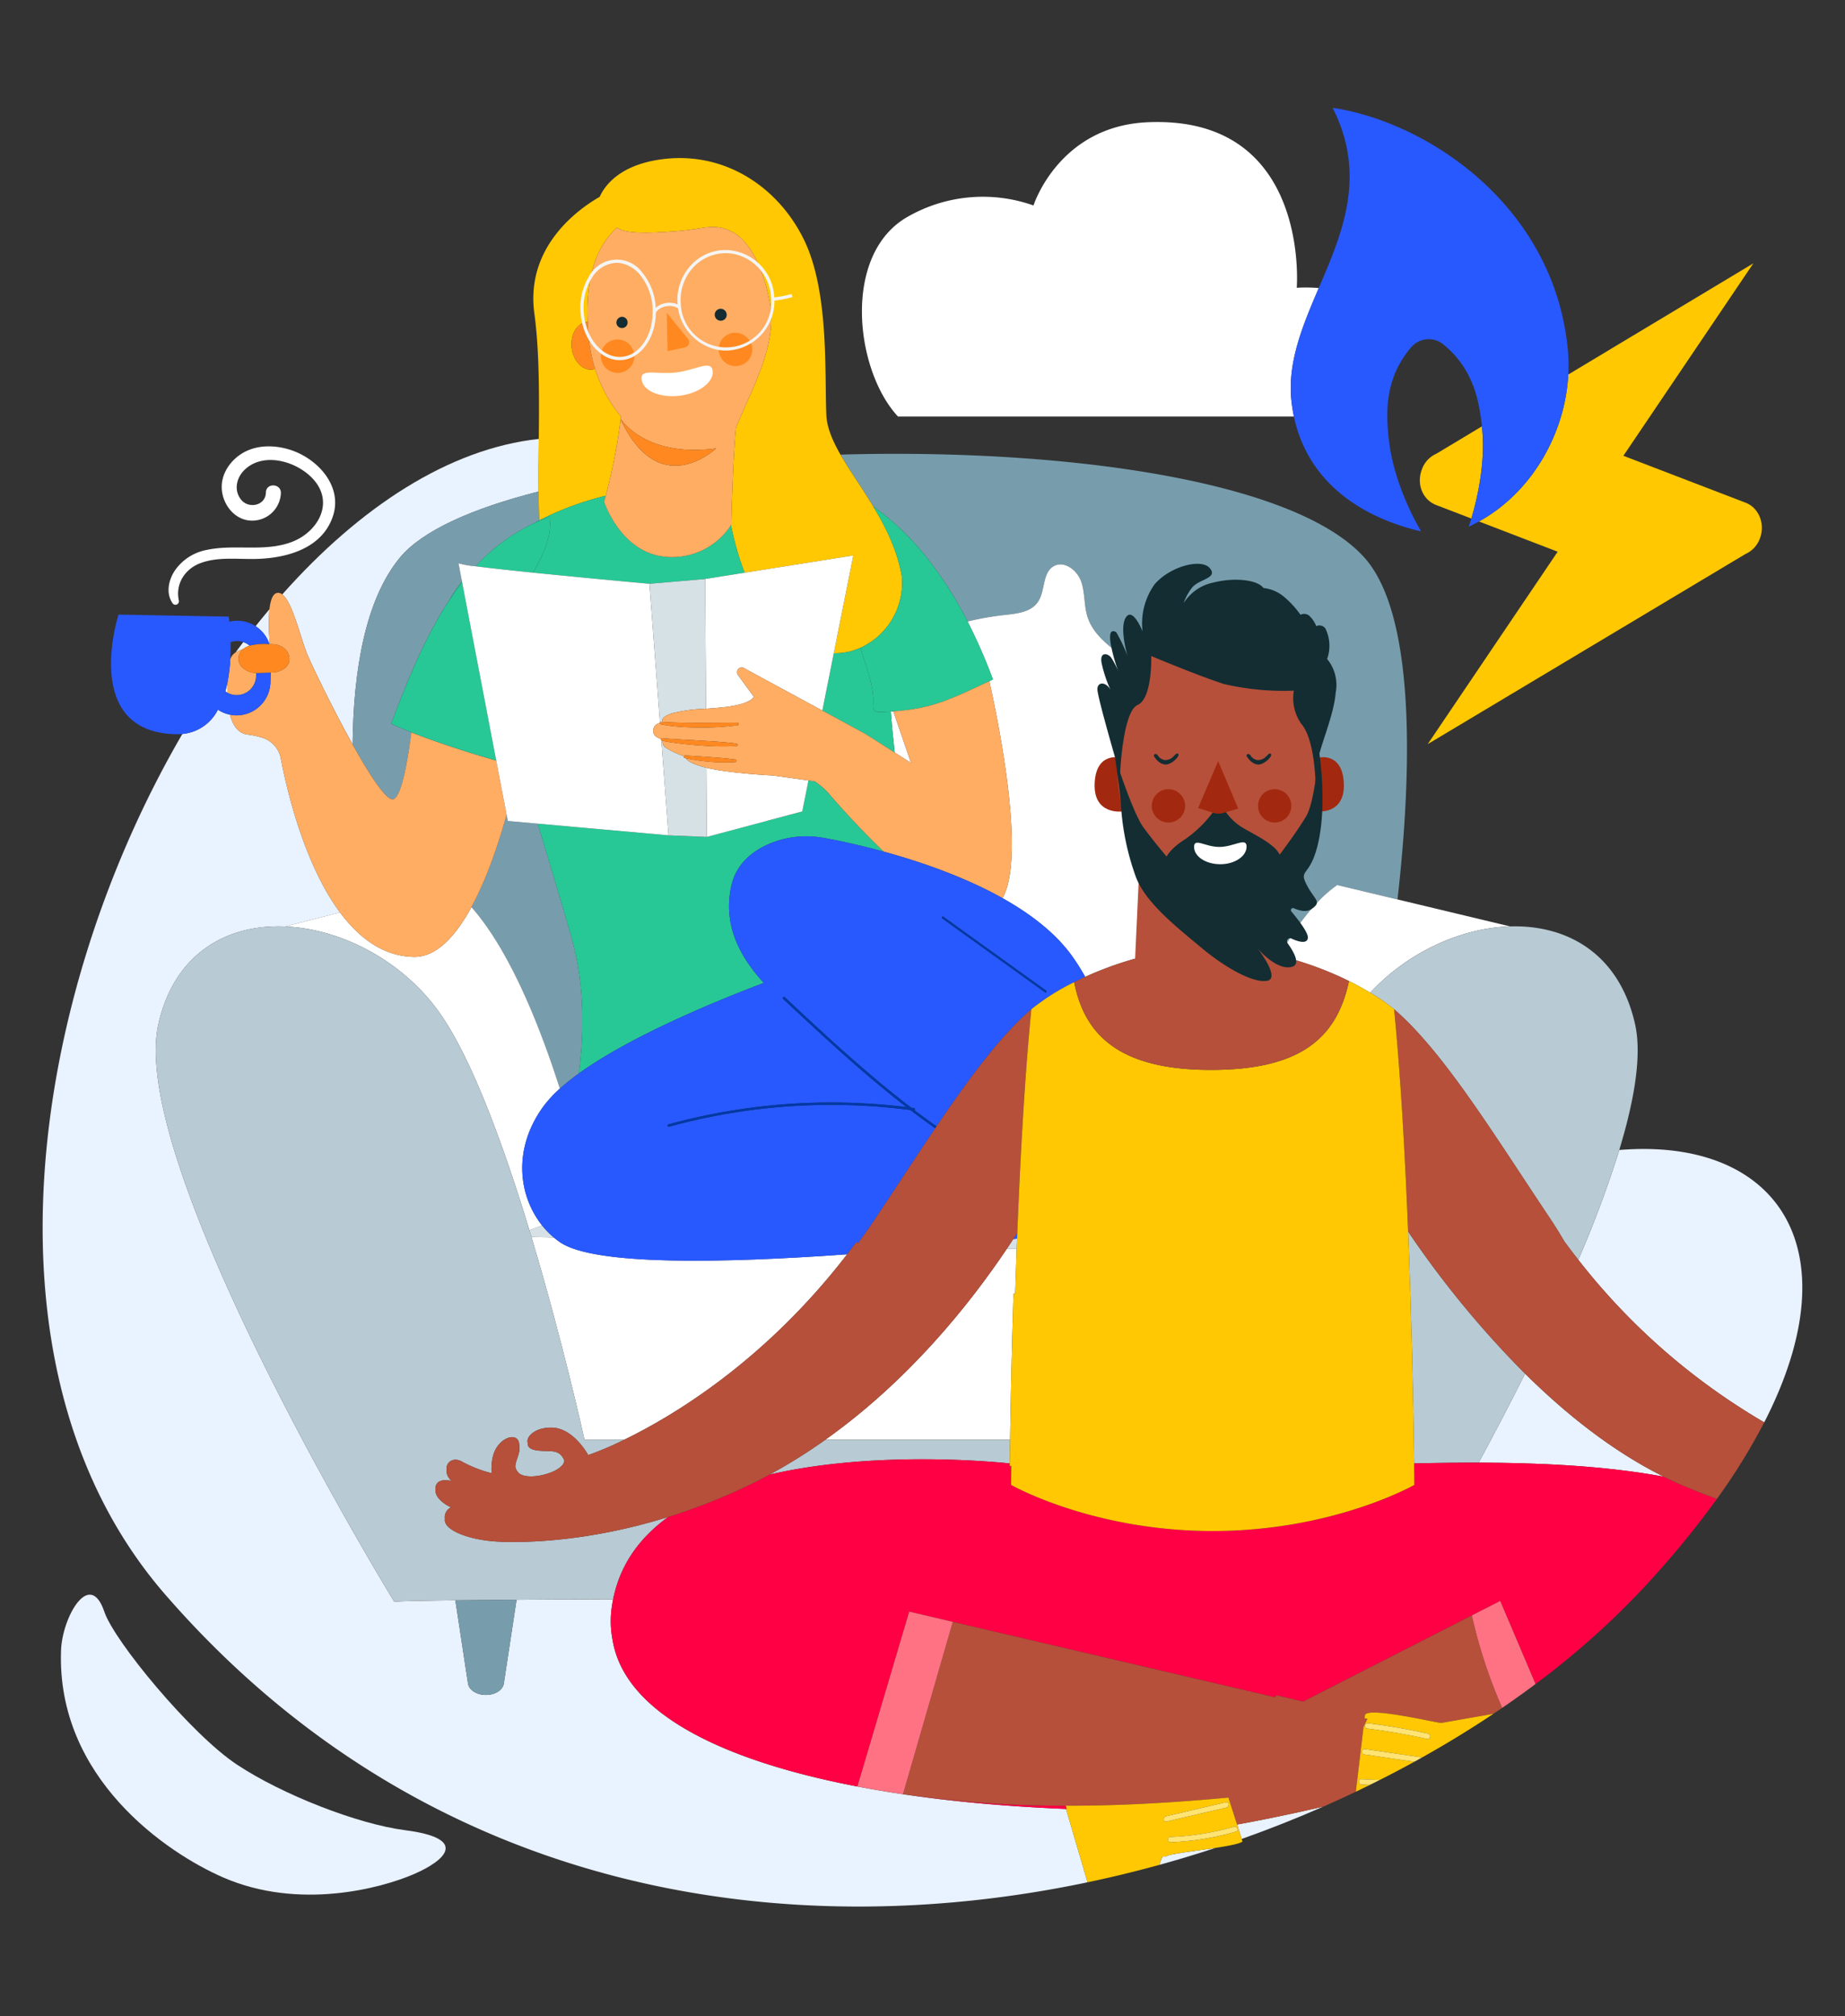 <?xml version="1.0" encoding="UTF-8"?>
<svg xmlns="http://www.w3.org/2000/svg" id="Calque_1" data-name="Calque 1" viewBox="0 0 476 520">
  <rect x="0" y="0" width="476" height="520" fill="#333333" stroke="none"/>
  <defs>
    <style>.cls-1{fill:none;}.cls-2{fill:#fff;}.cls-3{fill:#e9f2ff;}.cls-4{fill:#779dad;}.cls-5{fill:#d6e1e6;}.cls-6{fill:#b8cad3;}.cls-7{fill:#ffc802;}.cls-8{fill:#27c896;}.cls-9{fill:#ffad63;}.cls-10{fill:#2859ff;}.cls-11{fill:#ff8920;}.cls-12{fill:#ffc800;}.cls-13{fill:#f04;}.cls-14{fill:#b6503a;}.cls-15{fill:#ff7283;}.cls-16{fill:#ffe473;}.cls-17{fill:#0039a9;}.cls-18{fill:#132d32;}.cls-19{fill:#f5f5f5;}.cls-20{fill:#a2290f;}</style>
  </defs>
  <title>476x520_Offre-Standard-Fixe</title>
  <path class="cls-1" d="M60.754,168.317q1-1.365,2.013-2.706a4.666,4.666,0,0,0-3.276.021c.027,1.351.012,2.838-.073,4.387A3.084,3.084,0,0,1,60.754,168.317Z"></path>
  <path class="cls-2" d="M333.827,107.438a40.158,40.158,0,0,1-.667-4.291c-.983-9.884,2.975-19.259,7.076-28.856a41.619,41.619,0,0,0-5.682-.063s3.581-44.527-38.454-42.7C273.127,32.528,266.635,53,266.635,53a39.04,39.04,0,0,0-32.674,3.036c-16.73,9.738-13.4,39.452-2.284,51.4Z"></path>
  <path class="cls-3" d="M455.165,366.866c23.273-45.336,2.936-73.566-37.4-70.251a282.3,282.3,0,0,1-10.575,28.308A168.27,168.27,0,0,0,455.165,366.866Z"></path>
  <path class="cls-3" d="M275.025,466.577c-59.051-2.382-112.4-15.538-116.992-43.622a25.483,25.483,0,0,1-.156-8.723c.088-.593.2-1.169.315-1.744-9.13.036-17.54.08-24.926.132l-3.285,21.613c-.275,1.811-2.567,3.121-5.118,2.926-2.212-.17-3.893-1.417-4.121-2.926l-3.264-21.472c-9.773.113-15.579.25-15.74.412,0,0-69.054-112.667-60.876-149.011,4.13-18.357,17.765-25.814,32.708-25.192l14.162-3.625c-9.422-12.679-13.867-32.291-15.277-39.692a6.96,6.96,0,0,0-4.6-5.319,20.676,20.676,0,0,0-3.981-.871c-2.46-.308-3.828-2.4-4.541-5.129a8.72,8.72,0,0,1-3.113-1.284,11.428,11.428,0,0,1-9.176,6.268C7.534,257.144-7.1,354.075,42.657,411.31c66.511,76.509,158.017,90.964,237.934,74.186l-2.135-7.256Z"></path>
  <path class="cls-3" d="M300.829,478.867l-.941.012c-.279.646-.539,1.358-.782,2.122q7.347-2.026,14.515-4.383C308.029,477.469,301.138,478.211,300.829,478.867Z"></path>
  <path class="cls-3" d="M79.127,168.416c.978,2.445,6.454,13.923,11.839,23.588.211-18.836,3.2-37.253,12.2-48.16,5.752-6.97,18.664-12.708,35.774-17.059-.042-4.27.011-8.86.058-13.573-23.129,2.5-46.157,17.552-66.174,40.1C75.476,155.328,77.477,164.289,79.127,168.416Z"></path>
  <path class="cls-3" d="M69.523,166.167c.041,0,.083,0,.125,0a49.815,49.815,0,0,1-.126-9.026q-1.808,2.147-3.579,4.375A8.8,8.8,0,0,1,69.523,166.167Z"></path>
  <path class="cls-3" d="M326.694,469.159c-2.6.522-5.122,1-7.538,1.44l1.193,3.718q10.785-3.824,21.044-8.339c-5.093,1.178-9.992,2.237-14.625,3.167Z"></path>
  <path class="cls-3" d="M429.228,380.874c-13.267-6.576-25.366-16.274-35.767-26.566-4.047,8.085-8.131,15.854-11.977,22.954C396.082,377.291,413.646,377.962,429.228,380.874Z"></path>
  <path class="cls-3" d="M58.708,175.866c-.163.833-.346,1.662-.575,2.472a5.035,5.035,0,0,0,.521.325C58.639,177.711,58.662,176.769,58.708,175.866Z"></path>
  <path class="cls-3" d="M62.741,167.415c.009-.007.015-.017.024-.024a4.854,4.854,0,0,1,1.634-.854,4.976,4.976,0,0,0-1.632-.925q-1.014,1.34-2.013,2.706A7.656,7.656,0,0,1,62.741,167.415Z"></path>
  <path class="cls-3" d="M104.506,472.058c-12.16-1.563-31.617-9.12-43.415-16.944s-31.614-31.8-34.167-39.386c-3.753-11.16-10.866,1.325-11.177,9.952-1.186,32.967,27.333,52.263,41.836,58.567,19.6,8.518,40.738,2.764,49.063-.8S121.088,474.19,104.506,472.058Z"></path>
  <path class="cls-4" d="M120.741,434.233c.229,1.509,1.909,2.756,4.121,2.926,2.551.2,4.843-1.115,5.118-2.926l3.285-21.613c-5.987.042-11.307.089-15.788.141Z"></path>
  <path class="cls-4" d="M232.63,136.707l.113.109c.336.324.671.648,1,.979q1.361,1.352,2.63,2.785c.1.106.189.214.284.321.267.305.534.61.8.919a95.2,95.2,0,0,1,12.167,18.473,76.063,76.063,0,0,1,9.661-1.691c3.113-.337,6.678-.726,8.469-3.295,1.991-2.856,1.108-7.6,4.152-9.3,2.693-1.5,6.035,1.08,7.047,3.988s.7,6.138,1.625,9.075c1.644,5.208,6.7,8.4,11.113,11.624,10.481,7.667,16.323,21.929,17.448,39.037a87.808,87.808,0,0,1,.372,17.669c-.729,5.783-2.33,11.43-3.218,17.185,2.123-.262,4.314-.469,6.589-.592a93.621,93.621,0,0,1,17.228,2.537c4.387-7.848,9.368-14.437,14.9-18.265l15.536,3.721c3.222-28.24,5.561-72.408-8.521-88.148-18.007-20.128-78.146-28.208-135.171-26.58,2.37,4.135,5.542,8.547,8.466,13.385A62.484,62.484,0,0,1,232.63,136.707Z"></path>
  <path class="cls-4" d="M149.335,276.876c1.227-9.326,1.722-22.261-1.817-34.827-1.819-6.459-5.24-17.913-8.773-29.6l-7.737-.689-.307-1.6c-2.488,8.887-5.533,17.294-9.079,23.812,9.821,11.12,17.537,30.317,22.814,46.817A57.7,57.7,0,0,1,149.335,276.876Z"></path>
  <path class="cls-4" d="M115.88,154.866a29.9,29.9,0,0,1,3.311-4.858l-.9-4.724c-.018-.017-.024-.033-.009-.048l.009.048a22.637,22.637,0,0,0,4.449.777,48.168,48.168,0,0,1,14.484-10.82q.97-.536,1.934-1.031c-.122-2.323-.185-4.812-.211-7.425-17.11,4.352-30.022,10.089-35.774,17.059-9,10.907-11.992,29.323-12.2,48.16,4.516,8.105,8.968,14.936,10.647,14.079,2.031-1.037,3.555-9.672,4.514-17.206-1.868-.737-3.627-1.476-5.192-2.2C105.065,175.61,109.613,164.363,115.88,154.866Z"></path>
  <path class="cls-5" d="M261.429,319.579q-.791,1.214-1.649,2.493l2.518.062q.05-1.326.1-2.661Z"></path>
  <path class="cls-5" d="M139.866,316.084l-3.3,1.208q.268.88.531,1.757l5.788.143A21.943,21.943,0,0,1,139.866,316.084Z"></path>
  <path class="cls-2" d="M113.55,261.435c8.325,11.892,16.476,34.335,23.021,55.858l3.3-1.208c-6.088-7.623-7.707-19.754.393-30.8a30.4,30.4,0,0,1,4.178-4.5c-5.277-16.5-12.993-35.7-22.814-46.817-4.261,7.834-9.244,12.938-14.85,12.838-7.88-.14-14.135-4.862-19.042-11.464l-14.162,3.625C88.21,239.578,104.106,247.945,113.55,261.435Z"></path>
  <path class="cls-2" d="M330.1,246.535a86.785,86.785,0,0,1,17.924,6.5c2.11,1.047,3.935,2.071,5.486,3.007,9.656-10.423,23.361-16.7,36.063-17.1l-29.042-6.956L345,228.271C339.472,232.1,334.491,238.687,330.1,246.535Z"></path>
  <path class="cls-2" d="M218.564,323.515c-31.974,2.3-65.239,2.962-74.069-3.1-.553-.38-1.088-.791-1.606-1.227l-5.788-.143c8.166,27.148,13.7,52.327,13.7,52.327h10.19C173.69,365.216,197.379,351.035,218.564,323.515Z"></path>
  <path class="cls-2" d="M259.779,322.072c-9.587,14.282-25.29,33.992-46.882,49.3H260.59c.138-8.88.4-22.394.883-37.7.141.019.283.041.424.059.12-3.775.252-7.655.4-11.6Z"></path>
  <path class="cls-6" d="M172.406,391.267c-21.07,6.564-37.61,6.663-43.743,6.369-7.859-.377-14.266-3.069-13.889-5.814,0-.036.014-.067.02-.1a1.712,1.712,0,0,1-.026-.573,2.731,2.731,0,0,1,1.612-2.357c-2.358-1.076-4.267-2.927-4-4.6a2.029,2.029,0,0,1,.038-.871c.5-1.8,2.662-1.652,4.078-1.339a5.146,5.146,0,0,1-.768-.915,2.951,2.951,0,0,1-.495-1.937c-.271-1.993,1.778-3.482,4.109-2.05a32.881,32.881,0,0,0,7.5,2.9,14.1,14.1,0,0,1,.275-4.11c1.059-4.9,6.12-6.684,6.764-3.785a3.81,3.81,0,0,1,.083.779c.359,2.017-1,3.728-1.021,5.461a3.223,3.223,0,0,0,.777,1.491c2.1,2.4,11.671.049,11.868-3.083-.008-.023-.011-.046-.02-.069-1.373-3.472-4.522-1.857-7.913-2.745-1.122-.294-1.578-.969-1.5-1.734-.553-1.586,1.957-4.088,6.26-3.965,5.637.161,9.341,7.086,9.341,7.086a83.194,83.194,0,0,0,9.237-3.934H150.8s-5.535-25.178-13.7-52.327q-.264-.877-.531-1.757c-6.545-21.523-14.7-43.965-23.021-55.858-9.443-13.49-25.34-21.857-39.981-22.467-14.942-.622-28.577,6.835-32.708,25.192-8.177,36.344,60.876,149.011,60.876,149.011.161-.161,5.967-.3,15.74-.412,4.481-.052,9.8-.1,15.788-.141,7.386-.052,15.8-.1,24.926-.132C160.025,403.328,165.24,396.435,172.406,391.267Z"></path>
  <path class="cls-6" d="M364.833,377.451c4.757-.1,10.433-.2,16.651-.189,3.846-7.1,7.93-14.869,11.977-22.954a252.018,252.018,0,0,1-30.179-36.663C364.307,343.363,364.7,367.059,364.833,377.451Z"></path>
  <path class="cls-6" d="M353.515,256.042a49.058,49.058,0,0,1,6.153,4.267h0c12.708,10.963,25.482,31.884,40.147,53.832,1.479,2.214,2.718,4.209,3.742,6.007q1.8,2.456,3.628,4.774a282.3,282.3,0,0,0,10.575-28.308c3.992-13.119,5.849-24.579,4.078-32.454-4.089-18.174-17.494-25.67-32.261-25.213C376.876,239.34,363.171,245.619,353.515,256.042Z"></path>
  <path class="cls-6" d="M212.9,371.376a140.733,140.733,0,0,1-14.36,8.966c28.7-6.667,61.914-2.878,61.914-2.878h.053c.021-1.66.049-3.7.086-6.088Z"></path>
  <path class="cls-2" d="M255.243,175.682c2.741,12.346,9.326,45.567,3.4,55.976,7.346,4.113,13.917,9.16,18.19,15.279a57.039,57.039,0,0,1,3.142,5.025,89.362,89.362,0,0,1,26.31-7.372c.887-5.755,2.489-11.4,3.218-17.185a87.808,87.808,0,0,0-.372-17.669c-1.124-17.108-6.967-31.371-17.448-39.037-4.408-3.224-9.469-6.415-11.113-11.624-.927-2.937-.614-6.166-1.625-9.075s-4.354-5.485-7.047-3.988c-3.044,1.692-2.16,6.439-4.152,9.3-1.791,2.569-5.356,2.958-8.469,3.295a76.063,76.063,0,0,0-9.661,1.691,140.1,140.1,0,0,1,6.554,14.956Z"></path>
  <path class="cls-2" d="M230.477,183.473c-.217.015-.429.032-.652.045.189,2.74.546,6.407,1.006,10.587l4.214,2.682Z"></path>
  <path class="cls-7" d="M138.944,126.785c.026,2.613.089,5.1.211,7.425a78.638,78.638,0,0,1,17.117-6.336,150.306,150.306,0,0,0,3.851-19.739c-.05-.107-.1-.2-.152-.31,0,0,.053.088.16.242.028-.221.057-.441.084-.665a35.3,35.3,0,0,1-6.685-12.272,3.5,3.5,0,0,1-.714.171c-2.531.306-4.913-2.183-5.321-5.558s1.315-6.359,3.847-6.664c.095-.011.188-.011.283-.015-.469-10.078,1.5-18.965,7.609-24.407a4.091,4.091,0,0,0,.946.592c2.63,1.083,8.6.84,14.445.368,7.562-.566,9.346-2.222,14.229.165,4.167,2,8.07,8.72,9.816,18.653,1.845,10.73-4.751,21.947-8.811,31.916-.859,9.427-1.19,24.99-1.19,24.99s-.029.049-.081.131a73.678,73.678,0,0,0,3.515,12.255l28.05-4.452-5.031,25.215a15.881,15.881,0,0,0,6.879-1.4,18.391,18.391,0,0,0,10.642-18.6c-1.166-6.6-4.094-12.483-7.334-17.845-2.923-4.838-6.1-9.25-8.466-13.385-2.065-3.6-3.521-6.994-3.654-10.269-.457-11.2.7-31.845-5.74-45.1S187.689,39.39,171.971,40.941c-12.092,1.193-16.064,7.142-17.256,9.826-5.446,3.123-19.195,12.815-16.854,30.075,1.315,9.7,1.25,21.359,1.14,32.371C138.955,117.925,138.9,122.515,138.944,126.785Z"></path>
  <path class="cls-8" d="M232.63,136.707l.113.109Z"></path>
  <path class="cls-8" d="M197.055,253.515c-6.562-7.138-10.6-15.444-8.324-25.222,1.2-5.169,4.855-8.3,8.765-10.206a24.452,24.452,0,0,1,14.618-2.026l-.008-.008s6.68,1.079,15.9,3.608c-5.61-5.336-10.6-10.847-13.635-14.337h0a18.039,18.039,0,0,0-4.215-3.8l-1.584-.221-1.6,7.995-24.639,6.571-9.856-.411-33.739-3.007c3.532,11.686,6.954,23.14,8.773,29.6,3.539,12.566,3.045,25.5,1.817,34.827C162.72,267.241,184.42,258.313,197.055,253.515Z"></path>
  <path class="cls-8" d="M236.657,140.9c.268.3.531.611.8.919C237.191,141.51,236.924,141.206,236.657,140.9Z"></path>
  <path class="cls-8" d="M233.743,137.794q1.348,1.354,2.63,2.785Q235.1,139.148,233.743,137.794Z"></path>
  <path class="cls-8" d="M141.837,133.322l.073,1.733c.03,4.541-2.155,8.576-4.34,12.651,13.816,1.41,29.986,2.868,29.986,2.868l14.373-1.232,10.175-1.615a73.678,73.678,0,0,1-3.515-12.255,18.156,18.156,0,0,1-17.015,8.135c-11.532-1.147-15.732-14.224-15.732-14.224s.162-.532.429-1.51a78.638,78.638,0,0,0-17.117,6.336q-.964.494-1.934,1.031A45.286,45.286,0,0,1,141.837,133.322Z"></path>
  <path class="cls-8" d="M119.228,150.2l-.036-.19a29.9,29.9,0,0,0-3.311,4.858Q117.475,152.449,119.228,150.2Z"></path>
  <path class="cls-8" d="M212.171,183.28c5.333,2.884,9.967,5.4,11.339,6.166l7.322,4.659c-.46-4.18-.817-7.847-1.006-10.587-.874.053-1.777.1-2.74.128a1.956,1.956,0,0,1-1.461-.355,1.985,1.985,0,0,1-.353-1.587c.309-4.645-1.87-9.7-3.269-14.61a15.881,15.881,0,0,1-6.879,1.4Z"></path>
  <path class="cls-9" d="M62.632,172.258a3.127,3.127,0,0,1,.109-4.844,7.656,7.656,0,0,0-1.987.9,3.084,3.084,0,0,0-1.336,1.7,43.078,43.078,0,0,1-.71,5.847c-.046.9-.069,1.845-.054,2.8a4.93,4.93,0,0,0,2.279.635,5.02,5.02,0,0,0,5.14-4.867l.023-.839c-.073,0-.148.005-.221,0A5.5,5.5,0,0,1,62.632,172.258Z"></path>
  <path class="cls-9" d="M69.648,166.17c.295,0,.59,0,.889.019,2.365.137,4.073,1.717,4.124,3.744.052,2.071-2.121,3.423-4.322,3.515l-.5.018-.069,2.547a8.767,8.767,0,0,1-8.976,8.5,8.537,8.537,0,0,1-1.463-.179c.713,2.728,2.081,4.821,4.541,5.129a20.676,20.676,0,0,1,3.981.871,6.96,6.96,0,0,1,4.6,5.319c1.41,7.4,5.854,27.013,15.277,39.692,4.906,6.6,11.161,11.324,19.042,11.464,5.606.1,10.589-5,14.85-12.838,3.545-6.518,6.591-14.925,9.079-23.812l-2.677-13.988c-6.139-1.76-14.824-4.5-21.9-7.292-.959,7.533-2.483,16.168-4.514,17.206-1.679.857-6.131-5.974-10.647-14.079-5.385-9.665-10.861-21.143-11.839-23.588-1.651-4.127-3.652-13.088-6.3-15.1a1.667,1.667,0,0,0-1.311-.393c-1.18.2-1.75,2-2,4.223A49.815,49.815,0,0,0,69.648,166.17Z"></path>
  <path class="cls-10" d="M56.215,183.05a8.72,8.72,0,0,0,3.113,1.284,8.537,8.537,0,0,0,1.463.179,8.767,8.767,0,0,0,8.976-8.5l.069-2.547c-.874.035-1.747.07-2.622.093-.367.01-.746.035-1.118.033l-.023.839a5.02,5.02,0,0,1-5.14,4.867,4.93,4.93,0,0,1-2.279-.635,5.035,5.035,0,0,1-.521-.325c.229-.81.412-1.639.575-2.472a43.078,43.078,0,0,0,.71-5.847c.085-1.549.1-3.036.073-4.387a5,5,0,0,1,4.908.9,15.784,15.784,0,0,1,5.106-.37h.019a8.8,8.8,0,0,0-3.581-4.649,8.562,8.562,0,0,0-6.774-1.153c-.088-.832-.158-1.308-.158-1.308-.989-.027-28.429-.531-28.429-.531s-9.889,30.566,15.064,30.853a13.573,13.573,0,0,0,1.393-.062A11.428,11.428,0,0,0,56.215,183.05Z"></path>
  <path class="cls-2" d="M46.149,154.917c-.954-4.305,1.552-8.2,5.641-9.7,4.476-1.64,9.4-.957,14.064-1.047,7.949-.153,17.258-2.6,20.046-11.06,2.541-7.709-3.9-14.723-10.819-17.019-4.007-1.33-8.693-1.451-12.431.739-3.195,1.872-5.608,5.332-5.443,9.138.169,3.9,2.993,7.812,7.044,8.276a7.408,7.408,0,0,0,8.219-7.119c-.012-2.484-3.835-2.606-3.871-.105-.047,3.354-4.358,4.3-6.342,1.921-2.013-2.416-1.285-5.705.847-7.763,5.079-4.9,14.162-2.009,18.148,2.934,4.912,6.094.433,13.284-6.026,15.693-7.1,2.648-14.681.478-21.924,2.042a12.866,12.866,0,0,0-8.183,5.3c-1.637,2.451-2.371,5.848-.618,8.415A.9.9,0,0,0,46.149,154.917Z"></path>
  <path class="cls-11" d="M74.66,169.934c-.05-2.027-1.758-3.607-4.124-3.744-.3-.017-.594-.021-.889-.019-.042,0-.083,0-.125,0H69.5a15.784,15.784,0,0,0-5.106.37,4.854,4.854,0,0,0-1.634.854c-.009.007-.015.017-.024.024a3.127,3.127,0,0,0-.109,4.844,5.5,5.5,0,0,0,3.243,1.336c.073,0,.147,0,.221,0,.372,0,.751-.024,1.118-.033.875-.023,1.748-.058,2.622-.093l.5-.018C72.54,173.357,74.712,172,74.66,169.934Z"></path>
  <path class="cls-8" d="M141.911,135.054l-.073-1.733a45.286,45.286,0,0,0-4.617,1.918,48.168,48.168,0,0,0-14.484,10.82c3.6.465,9.006,1.051,14.834,1.645C139.756,143.63,141.941,139.595,141.911,135.054Z"></path>
  <path class="cls-8" d="M119.228,150.2q-1.753,2.251-3.347,4.668c-6.268,9.5-10.815,20.744-14.946,31.81,1.565.726,3.324,1.465,5.192,2.2,7.074,2.79,15.759,5.533,21.9,7.292Z"></path>
  <path class="cls-8" d="M225.271,181.7a1.985,1.985,0,0,0,.353,1.587,1.956,1.956,0,0,0,1.461.355c.964-.03,1.866-.075,2.74-.128.223-.014.434-.03.652-.045,10.145-.706,14.722-3.114,24.766-7.791l.93-.433a140.1,140.1,0,0,0-6.554-14.956,95.2,95.2,0,0,0-12.167-18.473c-.264-.308-.527-.616-.8-.919-.095-.107-.189-.215-.284-.321q-1.28-1.431-2.63-2.785c-.33-.331-.665-.655-1-.979l-.113-.109a62.484,62.484,0,0,0-7.32-6.057c3.24,5.362,6.168,11.244,7.334,17.845A18.391,18.391,0,0,1,222,167.094C223.4,172.007,225.58,177.059,225.271,181.7Z"></path>
  <path class="cls-11" d="M151.626,83.064c-.094,0-.188,0-.283.015-2.531.3-4.253,3.289-3.847,6.664s2.79,5.863,5.321,5.558a3.5,3.5,0,0,0,.714-.171,37.653,37.653,0,0,1-1.458-6.76Q151.748,85.675,151.626,83.064Z"></path>
  <path class="cls-9" d="M171.574,143.607a18.156,18.156,0,0,0,17.015-8.135c.052-.083.081-.131.081-.131s.33-15.563,1.19-24.99c4.061-9.969,10.656-21.185,8.811-31.916-1.746-9.933-5.649-16.651-9.816-18.653-4.883-2.387-6.667-.731-14.229-.165-5.849.472-11.815.715-14.445-.368a4.091,4.091,0,0,1-.946-.592c-6.112,5.442-8.079,14.33-7.609,24.407q.122,2.607.447,5.306a37.653,37.653,0,0,0,1.458,6.76,35.3,35.3,0,0,0,6.685,12.272c-.028.223-.056.444-.084.665,1.07,1.536,7.7,9.841,24.612,7.583,0,0-14.59,13.951-24.62-7.515a150.306,150.306,0,0,1-3.851,19.739c-.267.978-.429,1.51-.429,1.51S160.042,142.46,171.574,143.607Z"></path>
  <path class="cls-11" d="M184.743,115.649c-16.912,2.258-23.541-6.047-24.612-7.583-.108-.155-.16-.242-.16-.242.05.109.1.2.152.31C170.154,129.6,184.743,115.649,184.743,115.649Z"></path>
  <path class="cls-2" d="M118.287,145.283l-.009-.048C118.263,145.25,118.27,145.266,118.287,145.283Z"></path>
  <path class="cls-2" d="M138.745,212.45l33.739,3.007-1.862-24.52a.3.3,0,0,1-.093-.276c.006-.028.031-.042.043-.066-.768-.2-2.1-.74-2.053-2.172a2.029,2.029,0,0,1,1.741-1.94c0-.014-.01-.026-.008-.04s.02-.024.025-.04l-2.721-35.829s-16.169-1.458-29.986-2.868c-5.828-.595-11.234-1.181-14.834-1.645a22.637,22.637,0,0,1-4.449-.777l.9,4.724.036.19,8.8,45.972,2.677,13.988.307,1.6Z"></path>
  <path class="cls-2" d="M182.136,182.8c1.321-.092,2.74-.2,4.318-.366,7.653-.806,8-2.771,8-2.771l-4.022-5.5a1.22,1.22,0,0,1,1.533-1.846c2.358,1.318,12.091,6.571,20.2,10.958l2.952-14.791,5.031-25.215-28.05,4.452-10.175,1.615Z"></path>
  <path class="cls-2" d="M182.23,198.027l.11,17.84,24.639-6.571,1.6-7.995-9.162-1.276S187.927,199.472,182.23,198.027Z"></path>
  <path class="cls-5" d="M182.34,215.867l-.11-17.84L182.1,198c-3.8-.988-4.863-1.921-5.153-2.428-.1-.021-.192-.037-.288-.059a.322.322,0,0,1-.241-.385c.008-.032.035-.051.051-.078a20.545,20.545,0,0,1-4.652-2.172,1.77,1.77,0,0,1-.866-1.8c-.061-.013-.121-.02-.181-.033a.305.305,0,0,1-.151-.105l1.862,24.52Z"></path>
  <path class="cls-5" d="M170.59,186.188h.015c.083.006.168.008.251.014-.136-.4-.148-1.4,2.612-2.246a38.894,38.894,0,0,1,8.668-1.153l-.207-33.463-14.373,1.232,2.721,35.829A.314.314,0,0,1,170.59,186.188Z"></path>
  <path class="cls-9" d="M170.87,190.41h.015c1.571.139,3.177.226,4.768.331l4.788.273c1.6.1,3.194.174,4.789.3s3.192.268,4.786.482a.322.322,0,0,1-.025.641,75.291,75.291,0,0,1-9.632-.19q-2.4-.169-4.8-.456c-1.54-.18-3.067-.393-4.6-.719a1.77,1.77,0,0,0,.866,1.8,20.545,20.545,0,0,0,4.652,2.172.31.31,0,0,1,.277-.171h.006c2.173.094,4.341.256,6.505.415s4.326.326,6.493.615a.322.322,0,0,1-.016.641,41.073,41.073,0,0,1-6.57-.081,47.8,47.8,0,0,1-6.216-.9c.29.507,1.351,1.44,5.153,2.428l.125.031c5.7,1.445,17.183,2,17.183,2l9.162,1.276,1.584.221a18.039,18.039,0,0,1,4.215,3.8h0c3.039,3.491,8.025,9,13.635,14.337,9.06,2.483,20.574,6.364,30.636,12,5.923-10.409-.662-43.629-3.4-55.976-10.044,4.677-14.621,7.085-24.766,7.791l4.569,13.315-4.214-2.682-7.322-4.659c-1.373-.771-6.007-3.282-11.339-6.166-8.112-4.388-17.845-9.641-20.2-10.958a1.22,1.22,0,0,0-1.533,1.846l4.022,5.5s-.35,1.965-8,2.771c-1.577.167-3,.274-4.318.366a38.894,38.894,0,0,0-8.668,1.153c-2.76.847-2.747,1.849-2.612,2.246,1.531.109,3.09.163,4.637.2,1.635.026,3.271.045,4.908.043l4.914-.027c1.64,0,3.281-.029,4.927.006a.321.321,0,0,1,.039.64c-.819.112-1.64.194-2.461.281l-2.47.183c-1.649.085-3.3.14-4.953.12s-3.306-.056-4.957-.195a39.054,39.054,0,0,1-4.94-.636.313.313,0,0,1-.241-.339,2.029,2.029,0,0,0-1.741,1.94c-.043,1.432,1.285,1.976,2.053,2.172A.309.309,0,0,1,170.87,190.41Z"></path>
  <path class="cls-11" d="M170.5,186.822a39.054,39.054,0,0,0,4.94.636c1.65.138,3.3.18,4.957.195s3.3-.034,4.953-.12l2.47-.183c.821-.087,1.643-.169,2.461-.281a.321.321,0,0,0-.039-.64c-1.647-.035-3.287-.005-4.927-.006l-4.914.027c-1.637,0-3.273-.017-4.908-.043-1.547-.041-3.106-.095-4.637-.2-.083-.006-.168-.008-.251-.014h-.015a.314.314,0,0,0-.313.215c-.006.015-.022.023-.025.04s.009.026.008.04A.313.313,0,0,0,170.5,186.822Z"></path>
  <path class="cls-11" d="M170.955,191.076c1.537.326,3.064.539,4.6.719q2.4.29,4.8.456a75.291,75.291,0,0,0,9.632.19.322.322,0,0,0,.025-.641c-1.594-.214-3.19-.363-4.786-.482s-3.193-.206-4.789-.3l-4.788-.273c-1.591-.105-3.2-.192-4.768-.331h-.015a.309.309,0,0,0-.3.185c-.012.024-.037.038-.043.066a.3.3,0,0,0,.093.276.305.305,0,0,0,.151.105C170.834,191.056,170.894,191.063,170.955,191.076Z"></path>
  <path class="cls-11" d="M183.167,196.465a41.073,41.073,0,0,0,6.57.081.322.322,0,0,0,.016-.641c-2.167-.289-4.328-.448-6.493-.615s-4.332-.321-6.505-.415h-.006a.31.31,0,0,0-.277.171c-.016.028-.043.046-.051.078a.322.322,0,0,0,.241.385c.1.022.192.038.288.059A47.8,47.8,0,0,0,183.167,196.465Z"></path>
  <path class="cls-10" d="M261.429,319.579l.971-.106q.029-.744.059-1.491C262.124,318.5,261.782,319.036,261.429,319.579Z"></path>
  <path class="cls-10" d="M142.889,319.192c.518.435,1.053.847,1.606,1.227,8.829,6.058,42.095,5.394,74.069,3.1q1.181-1.534,2.351-3.119l.471.247q2.3-3.141,4.552-6.5c5.337-7.989,10.424-15.838,15.348-23.124q-3.261-2.291-6.429-4.713-6.55-.852-13.155-1.159a158.359,158.359,0,0,0-49.1,5.468.314.314,0,0,1-.167-.605q6.805-1.865,13.757-3.121a158.612,158.612,0,0,1,47.684-1.332q-4.393-3.393-8.634-6.975c-7.967-6.709-15.589-13.815-23.2-20.926-.295-.276.148-.718.442-.443,4.257,3.979,8.518,7.955,12.841,11.861,6.392,5.776,12.932,11.4,19.778,16.637.243.032.486.059.729.092.3.04.278.383.087.536q1.652,1.251,3.328,2.47c.789.573,1.588,1.134,2.386,1.694,8.476-12.513,16.476-23.312,24.45-30.191a58.882,58.882,0,0,1,11.048-6.979c.894-.453,1.847-.911,2.844-1.369a57.039,57.039,0,0,0-3.142-5.025c-4.273-6.118-10.844-11.166-18.19-15.279-10.062-5.634-21.577-9.515-30.636-12-9.224-2.528-15.9-3.608-15.9-3.608l.008.008a24.452,24.452,0,0,0-14.618,2.026c-3.91,1.9-7.561,5.038-8.765,10.206-2.279,9.779,1.762,18.084,8.324,25.222-12.635,4.8-34.334,13.726-47.719,23.361a57.7,57.7,0,0,0-4.9,3.911,30.4,30.4,0,0,0-4.178,4.5c-8.1,11.045-6.481,23.176-.393,30.8A21.943,21.943,0,0,0,142.889,319.192ZM269.6,255.949l-5.892-4.234-20.623-14.821c-.282-.2-.006-.665.279-.46l5.892,4.235,20.623,14.821C270.164,255.692,269.888,256.154,269.6,255.949Z"></path>
  <path class="cls-12" d="M381.571,134.5l20.3,7.8-33.528,49.633L450.308,142.9a6.98,6.98,0,0,0,3.733-4.013c1.426-3.714-.25-7.91-3.689-9.23l-31.524-12.1,33.528-49.633-47.746,28.67C403.8,111.937,395.147,127.017,381.571,134.5Z"></path>
  <path class="cls-12" d="M382.392,110.728c-.024-.243-.051-.5-.077-.75l-11.73,7.044a6.98,6.98,0,0,0-3.733,4.013c-1.506,3.921.25,7.91,3.689,9.23l9.059,3.479C380.847,129.591,383.307,119.925,382.392,110.728Z"></path>
  <path class="cls-10" d="M333.16,103.147a40.158,40.158,0,0,0,.667,4.291c3.34,15.882,15.932,25.665,32.82,29.625,0,0-7.118-11.556-8.35-23.938l-.028,0c-.6-6.072-1.293-15.188,5.709-23.436a5.966,5.966,0,0,1,8.418-.837c7.941,6.459,9.289,15.072,9.919,21.123.026.252.053.508.077.75.915,9.2-1.545,18.863-2.793,23.015-.4,1.33-.677,2.1-.677,2.1.9-.413,1.783-.865,2.648-1.342,13.576-7.483,22.227-22.563,23.041-37.911a43.893,43.893,0,0,0-.144-6.668c-3.672-36.909-36.143-58.421-60.655-62.114,8.89,17.564,2.5,32.267-3.577,46.484C336.134,83.888,332.177,93.264,333.16,103.147Z"></path>
  <path class="cls-13" d="M319.155,470.6h0c2.416-.436,4.936-.918,7.538-1.44Q322.788,469.942,319.155,470.6Z"></path>
  <path class="cls-13" d="M429.228,380.874c-15.582-2.912-33.146-3.583-47.744-3.612-6.218-.012-11.894.092-16.651.189.046,3.543.061,5.549.061,5.549s-20.849,11.89-52.018,11.89S260.858,383,260.858,383s.014-1.762.053-4.9h-.053l-.361-.039c0-.192,0-.395.008-.6h-.053s-33.21-3.788-61.914,2.878q-3.609,1.956-7.393,3.709a154.1,154.1,0,0,1-18.739,7.216c-7.166,5.168-12.38,12.061-14.214,21.221-.115.575-.227,1.151-.315,1.744a25.483,25.483,0,0,0,.156,8.723c4.593,28.084,57.942,41.241,116.992,43.622l.189.008-.246-.837a292,292,0,0,1-42-2.988l-.005.019q-3.034-.45-5.994-.952l-.043-.007h0q-2.9-.491-5.725-1.031l13.367-45.1,4.819,1.131h0l89.6,20.969.319-.53,6.907,1.621,47.107-24.049h0l3.724-1.9,9.11,21.433A208.157,208.157,0,0,0,423.8,409.786a237.876,237.876,0,0,0,19.142-23.167q-4.01-1.473-8.207-3.221C432.877,382.622,431.043,381.774,429.228,380.874Z"></path>
  <path class="cls-13" d="M341.393,465.978l.011,0c-5.094,1.178-10,2.242-14.636,3.171C331.4,468.215,336.3,467.156,341.393,465.978Z"></path>
  <path class="cls-14" d="M383.324,414.826h0l-47.107,24.049-6.907-1.621-.319.53-89.6-20.969h0l6.425,1.508-12.845,44.437a292,292,0,0,0,42,2.988c13.8.027,27.662-.781,41.957-2.1l2.231,6.952q3.626-.654,7.539-1.438l.074-.015c4.633-.929,9.542-1.993,14.636-3.171q4.248-1.867,8.392-3.841l1.989-16.715,1-2.066-.735-.172.077-.644c-.058-2.652,18.935,1.989,19.764,1.851L385.3,442.03q1.135-.758,2.255-1.525a129.2,129.2,0,0,1-7.829-23.845Z"></path>
  <path class="cls-15" d="M383.324,414.826l-3.593,1.834a129.2,129.2,0,0,0,7.829,23.845q4.413-3.017,8.6-6.148l-9.11-21.433Z"></path>
  <path class="cls-14" d="M407.186,324.923q-1.826-2.324-3.628-4.774c-1.024-1.8-2.263-3.793-3.742-6.007-14.665-21.948-27.439-42.87-40.147-53.832h0c1.683,16.94,2.832,37.723,3.614,57.336a252.018,252.018,0,0,0,30.179,36.663c10.4,10.292,22.5,19.989,35.767,26.566,1.815.9,3.649,1.747,5.506,2.523q4.193,1.753,8.207,3.221a156.556,156.556,0,0,0,12.223-19.753A168.27,168.27,0,0,1,407.186,324.923Z"></path>
  <path class="cls-7" d="M352.128,442.536l-.077.644.735.172-1,2.066L349.8,462.132q1.835-.874,3.648-1.769l-2.154-.082c-.879-.033-1.012-1.415-.122-1.381l4.838.184q4.516-2.281,8.889-4.682l-12.975-1.9a.693.693,0,0,1,.236-1.365l14.735,2.157q9.6-5.371,18.414-11.265l-13.413,2.357C371.063,444.525,352.07,439.884,352.128,442.536Zm16.069,5.978q-7.682-1.707-15.49-2.682c-.886-.111-.647-1.476.237-1.365q7.809.975,15.49,2.682C369.3,447.341,369.069,448.708,368.2,448.514Z"></path>
  <path class="cls-16" d="M351.29,460.281l2.154.082q1.286-.634,2.562-1.279l-4.838-.184C350.278,458.867,350.411,460.248,351.29,460.281Z"></path>
  <path class="cls-16" d="M352.156,451.138a.693.693,0,0,0-.236,1.365l12.975,1.9q1-.55,2-1.108Z"></path>
  <path class="cls-16" d="M368.433,447.148q-7.682-1.707-15.49-2.682c-.884-.11-1.122,1.255-.237,1.365q7.809.975,15.49,2.682C369.069,448.708,369.3,447.341,368.433,447.148Z"></path>
  <path class="cls-7" d="M320.349,474.317l-1.193-3.718h0l-2.231-6.952c-14.295,1.321-28.157,2.129-41.957,2.1l.246.837-.189-.008,3.431,11.663,2.135,7.256q9.373-1.968,18.516-4.494c.243-.764.5-1.476.782-2.122l.941-.012c.309-.656,7.2-1.4,12.792-2.249,3.324-.505,6.19-1.049,6.941-1.635Zm-1.482-1.889a70.848,70.848,0,0,1-16.812,2.733c-.868.035-1.012-1.312-.14-1.347a69.381,69.381,0,0,0,16.471-2.651C319.219,470.922,319.705,472.186,318.867,472.427Zm-2.423-6.231-15.5,3.63c-.847.2-.977-1.151-.14-1.347l15.5-3.63C317.151,464.651,317.281,466,316.444,466.2Z"></path>
  <path class="cls-16" d="M318.386,471.162a69.381,69.381,0,0,1-16.471,2.651c-.871.035-.727,1.382.14,1.347a70.848,70.848,0,0,0,16.813-2.733C319.705,472.186,319.219,470.922,318.386,471.162Z"></path>
  <path class="cls-16" d="M316.3,464.849l-15.5,3.63c-.837.2-.707,1.546.14,1.347l15.5-3.63C317.281,466,317.151,464.651,316.3,464.849Z"></path>
  <path class="cls-14" d="M226.93,461.82l.043.007-.043-.008Z"></path>
  <path class="cls-15" d="M245.817,418.322l-6.425-1.508-4.819-1.131-13.367,45.1q2.823.541,5.725,1.031l.043.008q2.96.5,5.994.952l.005-.019Z"></path>
  <path class="cls-17" d="M249.259,240.668l-5.892-4.235c-.285-.2-.56.257-.279.46l20.623,14.821,5.892,4.234c.285.2.56-.257.278-.459Z"></path>
  <path class="cls-17" d="M239.249,288.806q-1.678-1.217-3.328-2.47c.191-.152.21-.5-.087-.536-.243-.033-.486-.06-.729-.092-6.845-5.233-13.385-10.861-19.778-16.637-4.323-3.906-8.584-7.882-12.841-11.861-.294-.275-.737.167-.442.443,7.609,7.111,15.231,14.216,23.2,20.926q4.244,3.573,8.634,6.975a158.612,158.612,0,0,0-47.684,1.332q-6.944,1.252-13.757,3.121a.314.314,0,0,0,.167.605,158.359,158.359,0,0,1,49.1-5.468q6.6.3,13.155,1.159,3.168,2.419,6.429,4.713l.35-.518C240.837,289.94,240.038,289.379,239.249,288.806Z"></path>
  <path class="cls-14" d="M259.779,322.072q.856-1.276,1.649-2.493c.354-.543.7-1.074,1.029-1.6.782-19.712,1.935-40.635,3.627-57.672-7.974,6.878-15.973,17.678-24.45,30.191l-.35.518c-4.924,7.286-10.011,15.135-15.348,23.124q-2.246,3.361-4.552,6.5l-.471-.247q-1.169,1.589-2.351,3.119c-21.185,27.521-44.874,41.7-57.572,47.861a83.194,83.194,0,0,1-9.237,3.934s-3.7-6.925-9.341-7.086c-4.3-.123-6.812,2.379-6.26,3.965-.081.764.375,1.44,1.5,1.734,3.391.888,6.541-.727,7.913,2.745.009.023.012.046.02.069-.2,3.132-9.768,5.483-11.868,3.083a3.223,3.223,0,0,1-.777-1.491c.02-1.733,1.38-3.445,1.021-5.461a3.81,3.81,0,0,0-.083-.779c-.644-2.9-5.706-1.111-6.764,3.785a14.1,14.1,0,0,0-.275,4.11,32.881,32.881,0,0,1-7.5-2.9c-2.331-1.432-4.38.057-4.109,2.05a2.951,2.951,0,0,0,.495,1.937,5.146,5.146,0,0,0,.768.915c-1.416-.313-3.574-.466-4.078,1.339a2.029,2.029,0,0,0-.038.871c-.268,1.669,1.641,3.521,4,4.6a2.731,2.731,0,0,0-1.612,2.357,1.712,1.712,0,0,0,.026.573c-.006.035-.015.066-.02.1-.377,2.745,6.029,5.437,13.889,5.814,6.133.294,22.673.2,43.743-6.369a154.1,154.1,0,0,0,18.739-7.216q3.785-1.747,7.393-3.709a140.733,140.733,0,0,0,14.36-8.966C234.49,356.063,250.192,336.354,259.779,322.072Z"></path>
  <path class="cls-7" d="M312.372,275.957c-24.769,0-32.744-10-35.238-22.626a58.882,58.882,0,0,0-11.048,6.979c-1.692,17.037-2.845,37.96-3.627,57.672q-.029.746-.059,1.491-.052,1.335-.1,2.661c-.148,3.946-.28,7.825-.4,11.6-.141-.018-.283-.04-.424-.059-.482,15.307-.745,28.82-.883,37.7-.037,2.383-.065,4.427-.086,6.088,0,.2-.005.407-.008.6l.361.039h.053c-.039,3.137-.053,4.9-.053,4.9s20.849,11.89,52.018,11.89S364.895,383,364.895,383s-.015-2.006-.061-5.549c-.134-10.392-.526-34.088-1.552-59.806-.782-19.613-1.931-40.4-3.614-57.336h0a49.058,49.058,0,0,0-6.153-4.267c-1.551-.937-3.376-1.96-5.486-3.007C344.907,267.807,335.475,275.957,312.372,275.957Z"></path>
  <path class="cls-14" d="M279.978,251.962c-1,.458-1.951.916-2.844,1.369,2.494,12.626,10.469,22.626,35.238,22.626,23.1,0,32.536-8.15,35.657-22.922a86.785,86.785,0,0,0-17.924-6.5A93.621,93.621,0,0,0,312.877,244c-2.276.123-4.466.33-6.589.592A89.362,89.362,0,0,0,279.978,251.962Z"></path>
  <path class="cls-18" d="M186.216,82.7a1.541,1.541,0,1,1,1.253-1.7,1.5,1.5,0,0,1-1.253,1.7"></path>
  <path class="cls-18" d="M159.043,83.426a1.451,1.451,0,1,0,1.253-1.7,1.509,1.509,0,0,0-1.253,1.7"></path>
  <path class="cls-2" d="M165.527,97.87c.358,2.966,4.773,4.8,9.805,4.2s8.873-3.532,8.527-6.408c-.358-2.965-4.311-.209-9.342.4s-9.348-1.152-8.99,1.814"></path>
  <path class="cls-11" d="M163.47,90.642a4.253,4.253,0,0,1-2.908,5.365A4.32,4.32,0,0,1,155.2,93.1a4.254,4.254,0,0,1,2.909-5.365,4.317,4.317,0,0,1,5.365,2.908"></path>
  <path class="cls-11" d="M193.891,88.887a4.253,4.253,0,0,1-2.908,5.365,4.318,4.318,0,0,1-5.365-2.908,4.252,4.252,0,0,1,2.908-5.365,4.417,4.417,0,0,1,5.365,2.908"></path>
  <path class="cls-11" d="M172.022,80.676l5.461,6.726a1.346,1.346,0,0,1-.738,2.186l-4.529,1Z"></path>
  <path class="cls-19" d="M199.421,77.57l-.08-.82a28.451,28.451,0,0,0,4.884-.915l.222.793A29.307,29.307,0,0,1,199.421,77.57Z"></path>
  <path class="cls-19" d="M184.7,90.124a12.933,12.933,0,0,1-9.894-11.81,13.132,13.132,0,0,1,3.013-9.4,12.2,12.2,0,0,1,8.563-4.408,12.758,12.758,0,0,1,13.372,12.073h0a12.759,12.759,0,0,1-11.576,13.8A12.058,12.058,0,0,1,184.7,90.124Zm4.98-24.549a11.237,11.237,0,0,0-3.242-.245,11.385,11.385,0,0,0-7.989,4.115,12.311,12.311,0,0,0-2.823,8.81,11.69,11.69,0,1,0,23.305-1.618h0A12.109,12.109,0,0,0,189.68,65.575Z"></path>
  <path class="cls-19" d="M158.241,92.706c-4.419-.991-8.025-5.937-8.453-12.1a15.38,15.38,0,0,1,2.167-9.3,8.129,8.129,0,0,1,13.783-.957,15.38,15.38,0,0,1,3.431,8.909h0c.495,7.134-3.449,13.24-8.792,13.611A7.4,7.4,0,0,1,158.241,92.706Zm2.317-24.745a6.648,6.648,0,0,0-1.921-.147,7.841,7.841,0,0,0-5.988,3.936,14.552,14.552,0,0,0-2.04,8.8c.464,6.681,4.82,11.84,9.71,11.5s8.491-6.051,8.028-12.733a14.553,14.553,0,0,0-3.235-8.431A8.528,8.528,0,0,0,160.558,67.96Z"></path>
  <path class="cls-19" d="M169.082,80.77l-.713-.412a4.749,4.749,0,0,1,3.139-2.121,5.156,5.156,0,0,1,4.01.664l-.471.675a4.323,4.323,0,0,0-3.36-.535A3.931,3.931,0,0,0,169.082,80.77Z"></path>
  <path class="cls-14" d="M331.976,210.973l-.783,41.979a27.023,27.023,0,0,1-21.3,8.082c-14.015-.495-17.3-8.165-17.3-8.165l2.036-44.04Z"></path>
  <path class="cls-20" d="M288.944,195.423s-6.215-1.593-6.533,6.693,7.25,7.171,7.25,7.171Z"></path>
  <path class="cls-20" d="M340.175,195.423s6.215-1.593,6.533,6.693-7.25,7.171-7.25,7.171Z"></path>
  <path class="cls-14" d="M288.307,198.61c0,18.564,12.987,33.065,25.5,32.746s26.532-15.218,26.532-33.782-4.541-33.065-26.532-33.384C288.466,163.872,288.307,180.126,288.307,198.61Z"></path>
  <path class="cls-18" d="M340.244,193.273s2.082,12.667.091,22.945-5.382,7.668-3.31,11.811,4.143,4.461,1.434,6.374c-1.311.964-3.125.547-4.649-.139a.541.541,0,0,0-.638.841c1.9,2.276,4.3,5.409,4.251,6.709-.055,1.48-1.77,1.414-4.236.268a.8.8,0,0,0-1,1.19c1.777,2.479,3.378,5.517,1.09,6.111-3.984,1.036-8.844-4.78-8.844-4.78s6.055,7.728,2.47,8.366-10.676-3.267-17.05-8.6-14.617-11.763-16.927-18.536a65.669,65.669,0,0,1-3.745-18.532c-.159-2.868-1.52-11.994-1.52-11.994s4.627,14.544,7.416,18.209c2.709,3.665,5.9,7.41,5.9,7.41s.956-2.072,4.78-4.462a30.864,30.864,0,0,0,7.091-6.852l3.267-.4a14.478,14.478,0,0,0,4.143,4.063c2.789,1.753,8.6,4.3,9.88,7.171,0,0,4.063-5.338,6.693-9.641C339.378,206.9,340.244,193.273,340.244,193.273Z"></path>
  <path class="cls-20" d="M314.281,196.3l5.179,12.27-3.9,1.115a4.344,4.344,0,0,1-2.47,0L309.1,208.41Z"></path>
  <path class="cls-2" d="M321.611,218.369c0,2.47-3.028,4.541-6.772,4.541s-6.773-1.992-6.773-4.462,2.789,0,6.534,0S321.611,215.82,321.611,218.369Z"></path>
  <path class="cls-20" d="M328.861,212.155a4.3,4.3,0,1,1,4.3-4.3A4.3,4.3,0,0,1,328.861,212.155Z"></path>
  <path class="cls-20" d="M301.453,212.155a4.3,4.3,0,1,1,4.3-4.3A4.3,4.3,0,0,1,301.453,212.155Z"></path>
  <path class="cls-18" d="M339.458,205s.3-13.689-3.764-18.348a11.544,11.544,0,0,1-1.889-8.516,67.551,67.551,0,0,1-18.082-1.725c-6.663-2.148-18.717-7.2-18.717-7.2s.365,10.918-3.517,12.623-4.526,17.943-4.526,17.943-5.87-19.944-5.841-22.008c.017-1.981,2.244-1.952,3.377.168a35.2,35.2,0,0,1-2.232-6.634c-.745-3.257,1.466-2.9,2.4-1.7a20.486,20.486,0,0,1,1.958,3.813,41.613,41.613,0,0,1-2.036-7.2c-.708-4,.675-3.6,1.394-3.151a44.541,44.541,0,0,1,2.917,6.092s-2.2-7.21-.414-9.932,4.281,3.6,4.281,3.6a17.392,17.392,0,0,1,3.078-12.068c4.036-4.755,12.23-6.823,14.326-4.16,2.1,2.582-2.861,2.747-4.623,4.972a13.539,13.539,0,0,0-2.182,4.021,11.742,11.742,0,0,1,7.614-5.319c5.688-1.45,11.512-.665,12.978,1.387a9.935,9.935,0,0,1,5.179,2.156,24.39,24.39,0,0,1,4.389,4.759,2.03,2.03,0,0,1,2.3.279,7.853,7.853,0,0,1,1.767,2.647,1.921,1.921,0,0,1,2.363.613,10.2,10.2,0,0,1,.435,7.867,10.46,10.46,0,0,1,2.215,8.616c-.464,6-4.173,14.161-4.493,17.284C339.709,198.909,339.458,205,339.458,205Z"></path>
  <path class="cls-18" d="M297.835,195.236c.429.6,1.468,2,3.015,1.949s3.68-2.288,3.115-2.739c-.441-.352-.875.417-1.439.869a2.875,2.875,0,0,1-2.063.726,2.552,2.552,0,0,1-1.774-1.224c-.576-.7-1.283-.185-.854.42"></path>
  <path class="cls-18" d="M321.748,195.236c.429.6,1.468,2,3.015,1.949s3.68-2.288,3.115-2.739c-.441-.352-.875.417-1.439.869a2.875,2.875,0,0,1-2.063.726,2.552,2.552,0,0,1-1.774-1.224c-.576-.7-1.283-.185-.854.42"></path>
</svg>
